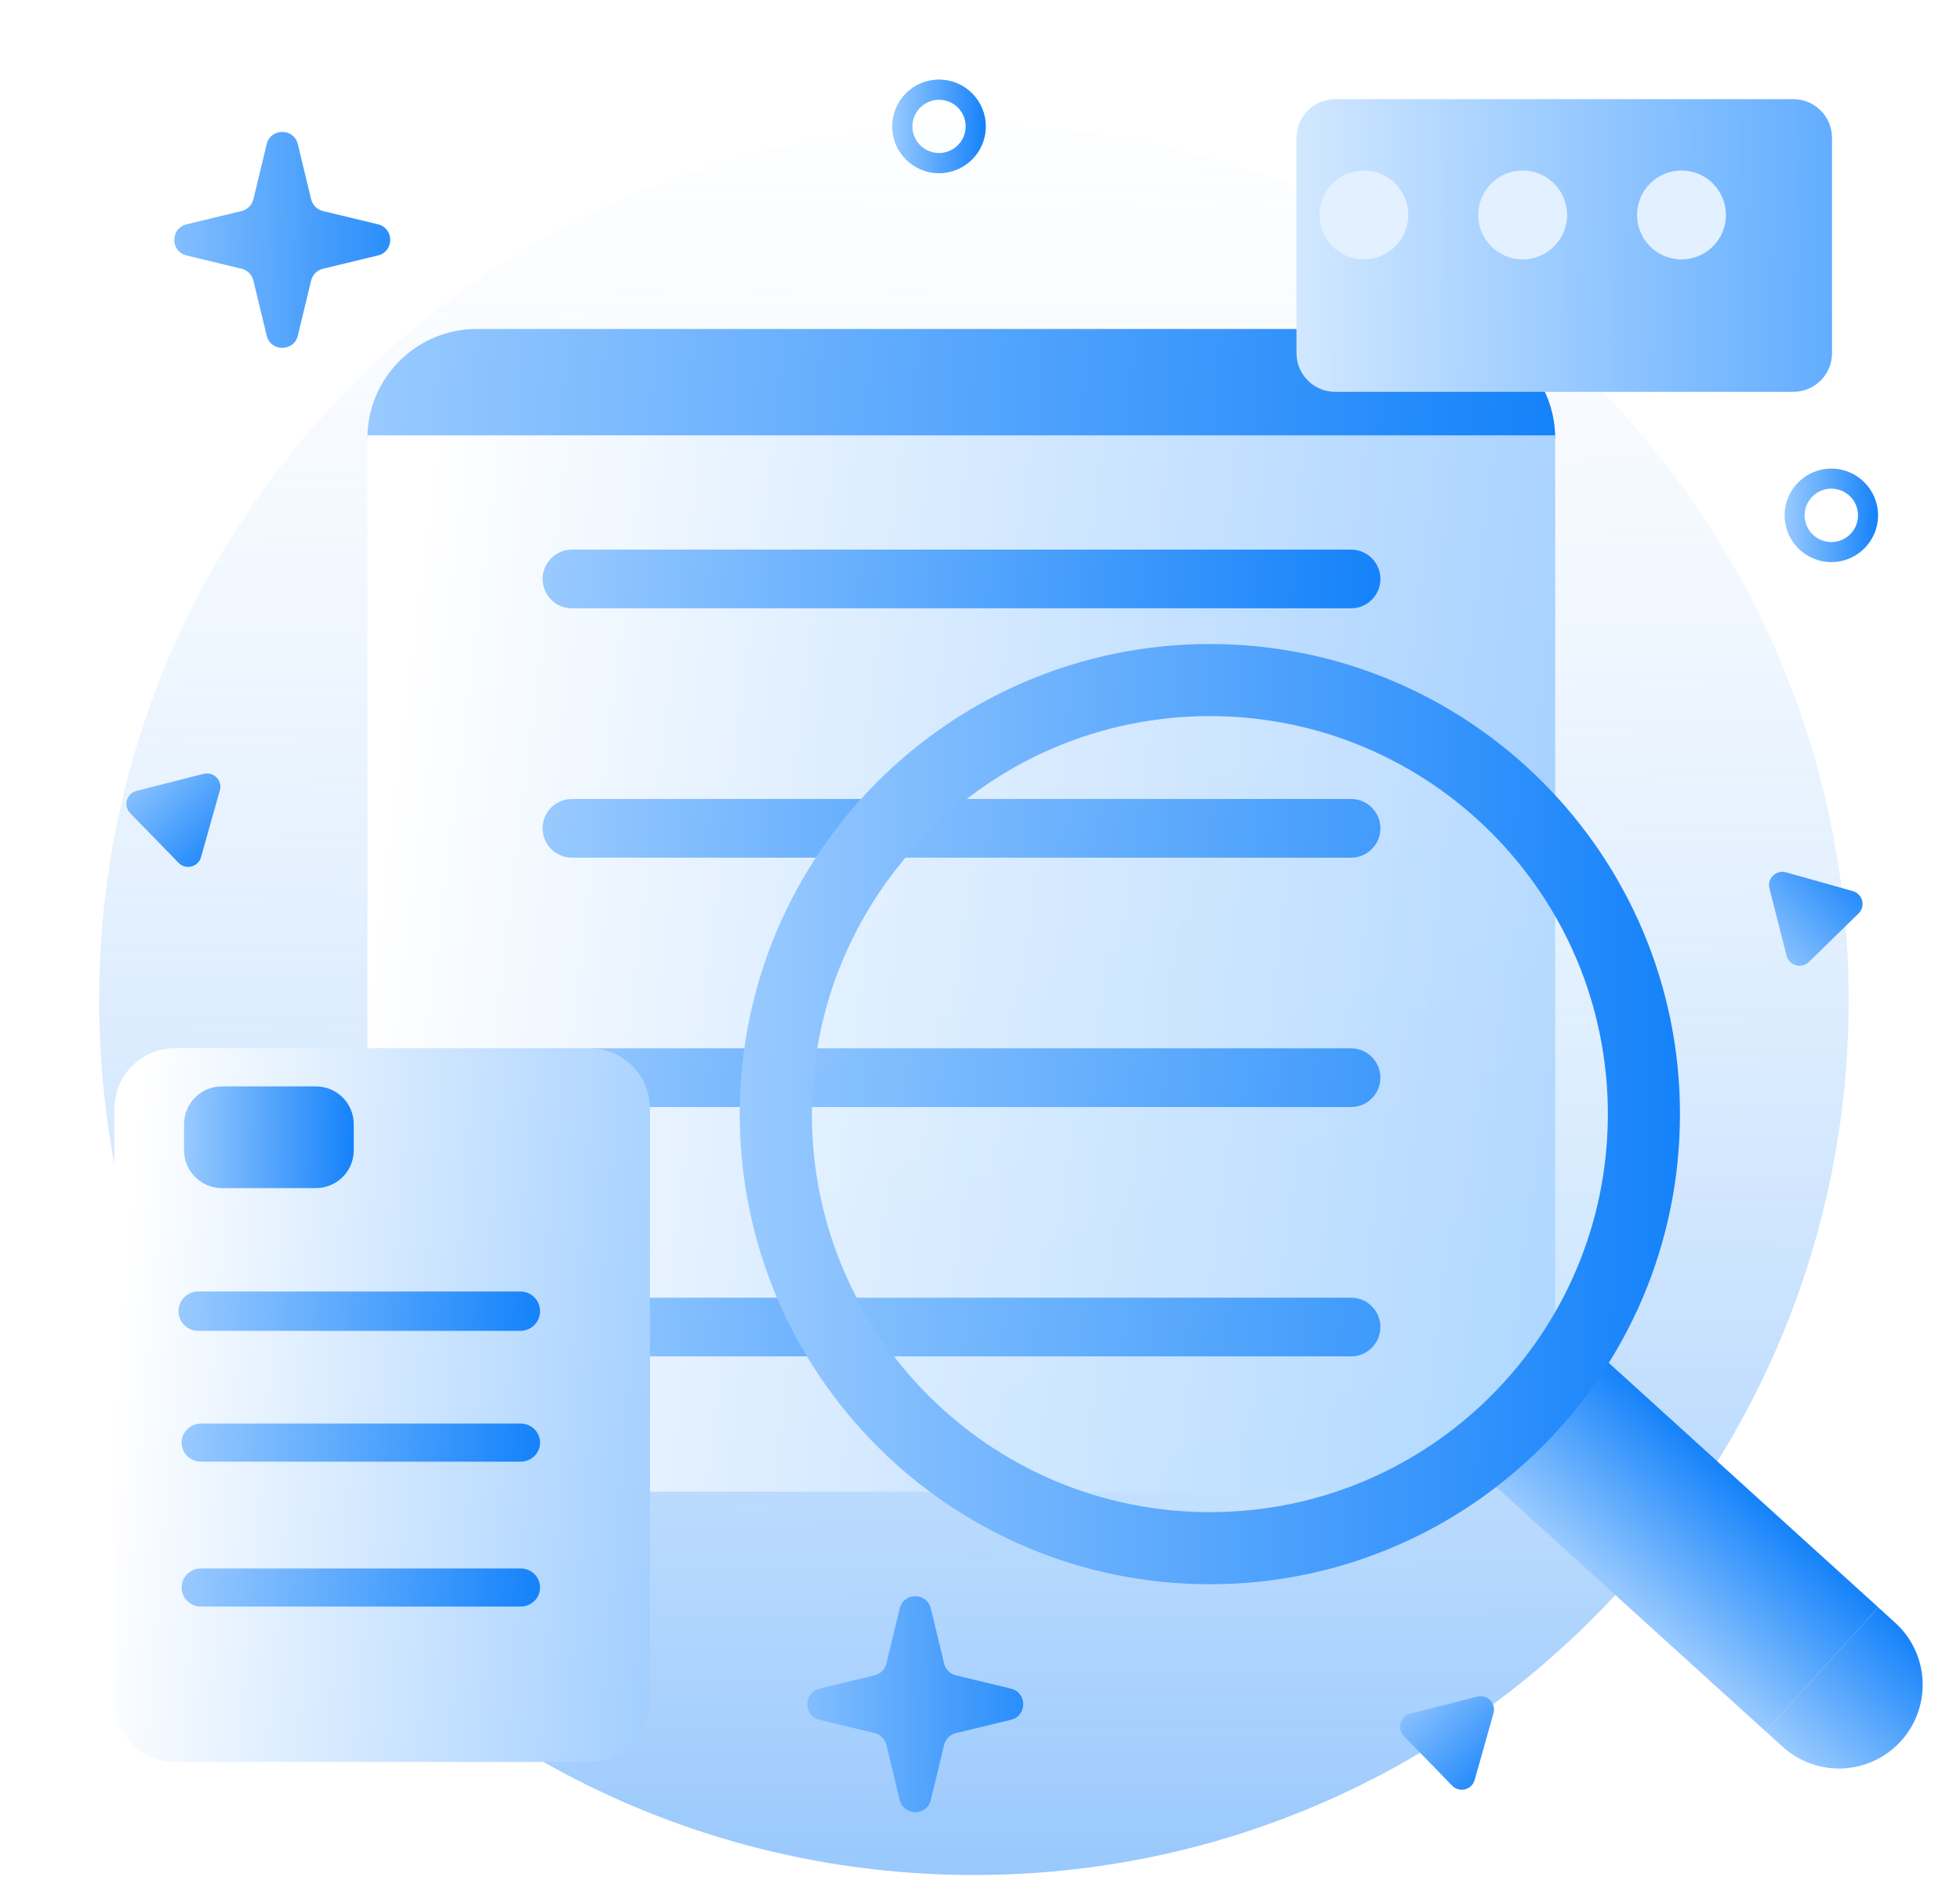 <svg width="257" height="247" viewBox="0 0 257 247" fill="none" xmlns="http://www.w3.org/2000/svg">
<g id="Not Found illustration">
<path id="Vector" d="M127.701 245.846C191.049 245.846 242.402 194.492 242.402 131.145C242.402 67.797 191.049 16.444 127.701 16.444C64.353 16.444 13 67.797 13 131.145C13 194.492 64.353 245.846 127.701 245.846Z" fill="url(#paint0_linear_229_4198)"/>
<path id="Vector_2" d="M189.581 43.134H62.516C54.596 43.134 48.176 49.554 48.176 57.475H203.922C203.922 49.554 197.501 43.134 189.581 43.134Z" fill="url(#paint1_linear_229_4198)"/>
<path id="Vector_3" d="M48.176 57.083H203.922V175.701C203.922 180.975 201.827 186.033 198.097 189.762C194.368 193.491 189.31 195.586 184.036 195.586H68.061C62.787 195.586 57.729 193.491 54 189.762C50.271 186.033 48.176 180.975 48.176 175.701V57.083Z" fill="url(#paint2_linear_229_4198)"/>
<path id="Vector_4" d="M177.15 72.065H74.998C72.871 72.065 71.147 73.788 71.147 75.913C71.147 78.038 72.871 79.761 74.998 79.761H177.15C179.278 79.761 181.002 78.038 181.002 75.913C181.002 73.788 179.278 72.065 177.15 72.065Z" fill="url(#paint3_linear_229_4198)"/>
<path id="Vector_5" d="M177.15 104.761H74.998C72.871 104.761 71.147 106.484 71.147 108.609C71.147 110.734 72.871 112.457 74.998 112.457H177.15C179.278 112.457 181.002 110.734 181.002 108.609C181.002 106.484 179.278 104.761 177.15 104.761Z" fill="url(#paint4_linear_229_4198)"/>
<path id="Vector_6" d="M177.15 137.457H74.998C72.871 137.457 71.147 139.179 71.147 141.304C71.147 143.429 72.871 145.152 74.998 145.152H177.15C179.278 145.152 181.002 143.429 181.002 141.304C181.002 139.179 179.278 137.457 177.15 137.457Z" fill="url(#paint5_linear_229_4198)"/>
<path id="Vector_7" d="M177.15 170.152H74.998C72.871 170.152 71.147 171.875 71.147 174C71.147 176.125 72.871 177.847 74.998 177.847H177.15C179.278 177.847 181.002 176.125 181.002 174C181.002 171.875 179.278 170.152 177.15 170.152Z" fill="url(#paint6_linear_229_4198)"/>
<g id="Vector_8" filter="url(#filter0_d_229_4198)">
<path d="M74.307 130.444H19.912C15.543 130.444 12 133.986 12 138.356V216.104C12 220.474 15.543 224.016 19.912 224.016H74.307C78.677 224.016 82.219 220.474 82.219 216.104V138.356C82.219 133.986 78.677 130.444 74.307 130.444Z" fill="url(#paint7_linear_229_4198)"/>
</g>
<g id="Vector_9" filter="url(#filter1_d_229_4198)">
<path d="M229.15 9H169.069C166.27 9 164 11.27 164 14.069V42.309C164 45.108 166.27 47.378 169.069 47.378H229.15C231.949 47.378 234.219 45.108 234.219 42.309V14.069C234.219 11.27 231.949 9 229.15 9Z" fill="url(#paint8_linear_229_4198)"/>
</g>
<path id="Vector_10" d="M68.237 169.338H25.983C24.56 169.338 23.406 170.492 23.406 171.915V171.923C23.406 173.346 24.56 174.499 25.983 174.499H68.237C69.66 174.499 70.814 173.346 70.814 171.923V171.915C70.814 170.492 69.66 169.338 68.237 169.338Z" fill="url(#paint9_linear_229_4198)"/>
<path id="Vector_11" d="M68.26 205.653H26.369C24.958 205.653 23.814 206.771 23.814 208.149V208.157C23.814 209.536 24.958 210.653 26.369 210.653H68.26C69.671 210.653 70.814 209.536 70.814 208.157V208.149C70.814 206.771 69.671 205.653 68.26 205.653Z" fill="url(#paint10_linear_229_4198)"/>
<path id="Vector_12" d="M68.26 186.653H26.369C24.958 186.653 23.814 187.771 23.814 189.149V189.157C23.814 190.536 24.958 191.653 26.369 191.653H68.26C69.671 191.653 70.814 190.536 70.814 189.157V189.149C70.814 187.771 69.671 186.653 68.26 186.653Z" fill="url(#paint11_linear_229_4198)"/>
<path id="Vector_13" d="M41.431 142.45H29.083C26.348 142.45 24.131 144.667 24.131 147.402V150.829C24.131 153.564 26.348 155.781 29.083 155.781H41.431C44.166 155.781 46.384 153.564 46.384 150.829V147.402C46.384 144.667 44.166 142.45 41.431 142.45Z" fill="url(#paint12_linear_229_4198)"/>
<g id="Group 24">
<g id="Group 23">
<path id="Vector_14" d="M178.828 34.013C182.047 34.013 184.656 31.404 184.656 28.185C184.656 24.966 182.047 22.357 178.828 22.357C175.609 22.357 173 24.966 173 28.185C173 31.404 175.609 34.013 178.828 34.013Z" fill="#E2F0FF"/>
<path id="Vector_15" d="M199.656 34.013C202.875 34.013 205.484 31.404 205.484 28.185C205.484 24.966 202.875 22.357 199.656 22.357C196.437 22.357 193.828 24.966 193.828 28.185C193.828 31.404 196.437 34.013 199.656 34.013Z" fill="#E2F0FF"/>
<path id="Vector_16" d="M220.482 34.013C223.701 34.013 226.31 31.404 226.31 28.185C226.31 24.966 223.701 22.357 220.482 22.357C217.264 22.357 214.654 24.966 214.654 28.185C214.654 31.404 217.264 34.013 220.482 34.013Z" fill="#E2F0FF"/>
</g>
</g>
<path id="Vector_17" d="M204.68 173.017L189.92 189.289L231.524 227.027L246.285 210.754L204.68 173.017Z" fill="url(#paint13_linear_229_4198)"/>
<path id="Subtract" fill-rule="evenodd" clip-rule="evenodd" d="M220.279 146.083C220.279 180.126 192.682 207.723 158.64 207.723C124.597 207.723 97 180.126 97 146.083C97 112.041 124.597 84.444 158.64 84.444C192.682 84.444 220.279 112.041 220.279 146.083ZM210.824 146.083C210.824 174.904 187.46 198.268 158.639 198.268C129.819 198.268 106.455 174.904 106.455 146.083C106.455 117.262 129.819 93.898 158.639 93.898C187.46 93.898 210.824 117.262 210.824 146.083Z" fill="url(#paint14_linear_229_4198)"/>
<g id="Vector_18" filter="url(#filter2_b_229_4198)">
<path d="M158.64 198.268C187.461 198.268 210.825 174.904 210.825 146.083C210.825 117.262 187.461 93.898 158.64 93.898C129.819 93.898 106.455 117.262 106.455 146.083C106.455 174.904 129.819 198.268 158.64 198.268Z" fill="url(#paint15_linear_229_4198)" fill-opacity="0.2"/>
</g>
<path id="Star 1" d="M117.968 210.905C118.486 208.761 121.535 208.761 122.053 210.905L123.795 218.121C123.98 218.887 124.578 219.485 125.344 219.67L132.56 221.412C134.704 221.929 134.704 224.979 132.56 225.497L125.344 227.239C124.578 227.423 123.98 228.022 123.795 228.788L122.053 236.004C121.535 238.148 118.486 238.148 117.968 236.004L116.226 228.788C116.041 228.022 115.443 227.423 114.677 227.239L107.461 225.497C105.317 224.979 105.317 221.929 107.461 221.412L114.677 219.67C115.443 219.485 116.041 218.887 116.226 218.121L117.968 210.905Z" fill="url(#paint16_linear_229_4198)"/>
<path id="Star 2" d="M34.968 18.904C35.486 16.76 38.535 16.76 39.053 18.904L40.795 26.12C40.98 26.887 41.578 27.485 42.344 27.67L49.56 29.412C51.704 29.929 51.704 32.979 49.56 33.496L42.344 35.238C41.578 35.423 40.98 36.021 40.795 36.788L39.053 44.004C38.535 46.148 35.486 46.148 34.968 44.004L33.226 36.788C33.041 36.021 32.443 35.423 31.677 35.238L24.461 33.496C22.317 32.979 22.317 29.929 24.461 29.412L31.677 27.67C32.443 27.485 33.041 26.887 33.226 26.12L34.968 18.904Z" fill="url(#paint17_linear_229_4198)"/>
<g id="Ellipse 59 (Stroke)">
<path fill-rule="evenodd" clip-rule="evenodd" d="M123.128 20.073C125.062 20.073 126.63 18.506 126.63 16.572C126.63 14.638 125.062 13.07 123.128 13.07C121.194 13.07 119.626 14.638 119.626 16.572C119.626 18.506 121.194 20.073 123.128 20.073ZM123.128 22.7C126.512 22.7 129.256 19.956 129.256 16.572C129.256 13.187 126.512 10.444 123.128 10.444C119.744 10.444 117 13.187 117 16.572C117 19.956 119.744 22.7 123.128 22.7Z" fill="url(#paint18_linear_229_4198)"/>
<path fill-rule="evenodd" clip-rule="evenodd" d="M123.128 20.073C125.062 20.073 126.63 18.506 126.63 16.572C126.63 14.638 125.062 13.07 123.128 13.07C121.194 13.07 119.626 14.638 119.626 16.572C119.626 18.506 121.194 20.073 123.128 20.073ZM123.128 22.7C126.512 22.7 129.256 19.956 129.256 16.572C129.256 13.187 126.512 10.444 123.128 10.444C119.744 10.444 117 13.187 117 16.572C117 19.956 119.744 22.7 123.128 22.7Z" fill="url(#paint19_linear_229_4198)"/>
</g>
<path id="Polygon 2" d="M232.014 116.497C231.681 115.191 232.887 114.014 234.185 114.379L242.943 116.84C244.241 117.205 244.657 118.837 243.692 119.779L237.181 126.133C236.217 127.074 234.595 126.619 234.262 125.313L232.014 116.497Z" fill="url(#paint20_linear_229_4198)"/>
<path id="Polygon 3" d="M26.712 101.462C28.018 101.131 29.194 102.338 28.827 103.635L26.355 112.39C25.988 113.687 24.355 114.101 23.415 113.136L17.069 106.617C16.129 105.651 16.587 104.03 17.893 103.698L26.712 101.462Z" fill="url(#paint21_linear_229_4198)"/>
<path id="Polygon 4" d="M193.714 222.462C195.02 222.131 196.195 223.338 195.829 224.635L193.357 233.391C192.99 234.688 191.357 235.102 190.417 234.136L184.071 227.617C183.131 226.651 183.589 225.03 184.895 224.699L193.714 222.462Z" fill="url(#paint22_linear_229_4198)"/>
<path id="Ellipse 60 (Stroke)" fill-rule="evenodd" clip-rule="evenodd" d="M240.128 71.073C242.062 71.073 243.63 69.506 243.63 67.572C243.63 65.638 242.062 64.07 240.128 64.07C238.194 64.07 236.626 65.638 236.626 67.572C236.626 69.506 238.194 71.073 240.128 71.073ZM240.128 73.7C243.512 73.7 246.256 70.956 246.256 67.572C246.256 64.187 243.512 61.444 240.128 61.444C236.744 61.444 234 64.187 234 67.572C234 70.956 236.744 73.7 240.128 73.7Z" fill="url(#paint23_linear_229_4198)"/>
<path id="Vector_19" d="M231.521 227.029L246.282 210.756L248.505 212.773C250.662 214.729 251.953 217.463 252.095 220.372C252.237 223.28 251.217 226.126 249.261 228.283C247.304 230.44 244.571 231.732 241.662 231.874C238.753 232.015 235.907 230.996 233.75 229.039L231.527 227.023L231.521 227.029Z" fill="url(#paint24_linear_229_4198)"/>
</g>
<defs>
<filter id="filter0_d_229_4198" x="0" y="122.444" width="100.219" height="123.573" filterUnits="userSpaceOnUse" color-interpolation-filters="sRGB">
<feFlood flood-opacity="0" result="BackgroundImageFix"/>
<feColorMatrix in="SourceAlpha" type="matrix" values="0 0 0 0 0 0 0 0 0 0 0 0 0 0 0 0 0 0 127 0" result="hardAlpha"/>
<feOffset dx="3" dy="7"/>
<feGaussianBlur stdDeviation="7.5"/>
<feComposite in2="hardAlpha" operator="out"/>
<feColorMatrix type="matrix" values="0 0 0 0 0.105 0 0 0 0 0.466 0 0 0 0 0.546 0 0 0 0.15 0"/>
<feBlend mode="normal" in2="BackgroundImageFix" result="effect1_dropShadow_229_4198"/>
<feBlend mode="normal" in="SourceGraphic" in2="effect1_dropShadow_229_4198" result="shape"/>
</filter>
<filter id="filter1_d_229_4198" x="157" y="0" width="96.219" height="64.378" filterUnits="userSpaceOnUse" color-interpolation-filters="sRGB">
<feFlood flood-opacity="0" result="BackgroundImageFix"/>
<feColorMatrix in="SourceAlpha" type="matrix" values="0 0 0 0 0 0 0 0 0 0 0 0 0 0 0 0 0 0 127 0" result="hardAlpha"/>
<feOffset dx="6" dy="4"/>
<feGaussianBlur stdDeviation="6.5"/>
<feComposite in2="hardAlpha" operator="out"/>
<feColorMatrix type="matrix" values="0 0 0 0 0.105 0 0 0 0 0.466 0 0 0 0 0.546 0 0 0 0.09 0"/>
<feBlend mode="normal" in2="BackgroundImageFix" result="effect1_dropShadow_229_4198"/>
<feBlend mode="normal" in="SourceGraphic" in2="effect1_dropShadow_229_4198" result="shape"/>
</filter>
<filter id="filter2_b_229_4198" x="89.78" y="77.223" width="137.719" height="137.72" filterUnits="userSpaceOnUse" color-interpolation-filters="sRGB">
<feFlood flood-opacity="0" result="BackgroundImageFix"/>
<feGaussianBlur in="BackgroundImageFix" stdDeviation="8.338"/>
<feComposite in2="SourceAlpha" operator="in" result="effect1_backgroundBlur_229_4198"/>
<feBlend mode="normal" in="SourceGraphic" in2="effect1_backgroundBlur_229_4198" result="shape"/>
</filter>
<linearGradient id="paint0_linear_229_4198" x1="126.817" y1="-20.906" x2="129.167" y2="381.907" gradientUnits="userSpaceOnUse">
<stop stop-color="white" stop-opacity="0"/>
<stop offset="1" stop-color="#1582FA"/>
</linearGradient>
<linearGradient id="paint1_linear_229_4198" x1="47.999" y1="46.444" x2="203.999" y2="57.444" gradientUnits="userSpaceOnUse">
<stop stop-color="#99CAFF"/>
<stop offset="1" stop-color="#1482FA"/>
</linearGradient>
<linearGradient id="paint2_linear_229_4198" x1="43.499" y1="160.944" x2="339.542" y2="197.378" gradientUnits="userSpaceOnUse">
<stop stop-color="white"/>
<stop offset="1" stop-color="#54A6FF"/>
</linearGradient>
<linearGradient id="paint3_linear_229_4198" x1="71.022" y1="73.841" x2="180.662" y2="84.003" gradientUnits="userSpaceOnUse">
<stop stop-color="#99CAFF"/>
<stop offset="1" stop-color="#1482FA"/>
</linearGradient>
<linearGradient id="paint4_linear_229_4198" x1="71.022" y1="106.537" x2="180.662" y2="116.699" gradientUnits="userSpaceOnUse">
<stop stop-color="#99CAFF"/>
<stop offset="1" stop-color="#1482FA"/>
</linearGradient>
<linearGradient id="paint5_linear_229_4198" x1="71.022" y1="139.233" x2="180.662" y2="149.394" gradientUnits="userSpaceOnUse">
<stop stop-color="#99CAFF"/>
<stop offset="1" stop-color="#1482FA"/>
</linearGradient>
<linearGradient id="paint6_linear_229_4198" x1="71.022" y1="171.928" x2="180.662" y2="182.09" gradientUnits="userSpaceOnUse">
<stop stop-color="#99CAFF"/>
<stop offset="1" stop-color="#1482FA"/>
</linearGradient>
<linearGradient id="paint7_linear_229_4198" x1="9.892" y1="200.612" x2="144.478" y2="211.665" gradientUnits="userSpaceOnUse">
<stop stop-color="white"/>
<stop offset="1" stop-color="#54A6FF"/>
</linearGradient>
<linearGradient id="paint8_linear_229_4198" x1="163.92" y1="17.857" x2="234.594" y2="18.697" gradientUnits="userSpaceOnUse">
<stop stop-color="#D2E8FF"/>
<stop offset="1" stop-color="#62ADFF"/>
</linearGradient>
<linearGradient id="paint9_linear_229_4198" x1="23.353" y1="170.529" x2="70.904" y2="173.365" gradientUnits="userSpaceOnUse">
<stop stop-color="#99CAFF"/>
<stop offset="1" stop-color="#1482FA"/>
</linearGradient>
<linearGradient id="paint10_linear_229_4198" x1="23.761" y1="206.807" x2="70.896" y2="209.684" gradientUnits="userSpaceOnUse">
<stop stop-color="#99CAFF"/>
<stop offset="1" stop-color="#1482FA"/>
</linearGradient>
<linearGradient id="paint11_linear_229_4198" x1="23.761" y1="187.807" x2="70.896" y2="190.684" gradientUnits="userSpaceOnUse">
<stop stop-color="#99CAFF"/>
<stop offset="1" stop-color="#1482FA"/>
</linearGradient>
<linearGradient id="paint12_linear_229_4198" x1="24.106" y1="145.526" x2="46.503" y2="145.769" gradientUnits="userSpaceOnUse">
<stop stop-color="#99CAFF"/>
<stop offset="1" stop-color="#1482FA"/>
</linearGradient>
<linearGradient id="paint13_linear_229_4198" x1="199.505" y1="198.017" x2="214.404" y2="181.675" gradientUnits="userSpaceOnUse">
<stop stop-color="#99CAFF"/>
<stop offset="1" stop-color="#1482FA"/>
</linearGradient>
<linearGradient id="paint14_linear_229_4198" x1="96.86" y1="112.895" x2="220.95" y2="113.7" gradientUnits="userSpaceOnUse">
<stop stop-color="#99CAFF"/>
<stop offset="1" stop-color="#1482FA"/>
</linearGradient>
<linearGradient id="paint15_linear_229_4198" x1="158.64" y1="93.898" x2="211.225" y2="230.351" gradientUnits="userSpaceOnUse">
<stop stop-color="white"/>
<stop offset="1" stop-color="#D2F7FF"/>
</linearGradient>
<linearGradient id="paint16_linear_229_4198" x1="98.952" y1="212.142" x2="141.249" y2="212.416" gradientUnits="userSpaceOnUse">
<stop stop-color="#99CAFF"/>
<stop offset="1" stop-color="#1482FA"/>
</linearGradient>
<linearGradient id="paint17_linear_229_4198" x1="15.952" y1="20.141" x2="58.249" y2="20.416" gradientUnits="userSpaceOnUse">
<stop stop-color="#99CAFF"/>
<stop offset="1" stop-color="#1482FA"/>
</linearGradient>
<linearGradient id="paint18_linear_229_4198" x1="116.986" y1="13.272" x2="129.323" y2="13.352" gradientUnits="userSpaceOnUse">
<stop stop-color="#90E3F5"/>
<stop offset="1" stop-color="#65C8DE"/>
</linearGradient>
<linearGradient id="paint19_linear_229_4198" x1="116.986" y1="13.272" x2="129.323" y2="13.352" gradientUnits="userSpaceOnUse">
<stop stop-color="#99CAFF"/>
<stop offset="1" stop-color="#1482FA"/>
</linearGradient>
<linearGradient id="paint20_linear_229_4198" x1="227.808" y1="122.578" x2="240.5" y2="110.351" gradientUnits="userSpaceOnUse">
<stop stop-color="#99CAFF"/>
<stop offset="1" stop-color="#1482FA"/>
</linearGradient>
<linearGradient id="paint21_linear_229_4198" x1="20.636" y1="97.248" x2="32.847" y2="109.956" gradientUnits="userSpaceOnUse">
<stop stop-color="#99CAFF"/>
<stop offset="1" stop-color="#1482FA"/>
</linearGradient>
<linearGradient id="paint22_linear_229_4198" x1="187.638" y1="218.248" x2="199.849" y2="230.956" gradientUnits="userSpaceOnUse">
<stop stop-color="#99CAFF"/>
<stop offset="1" stop-color="#1482FA"/>
</linearGradient>
<linearGradient id="paint23_linear_229_4198" x1="233.986" y1="64.272" x2="246.323" y2="64.352" gradientUnits="userSpaceOnUse">
<stop stop-color="#99CAFF"/>
<stop offset="1" stop-color="#1482FA"/>
</linearGradient>
<linearGradient id="paint24_linear_229_4198" x1="233.895" y1="229.215" x2="248.918" y2="212.988" gradientUnits="userSpaceOnUse">
<stop stop-color="#99CAFF"/>
<stop offset="1" stop-color="#1482FA"/>
</linearGradient>
</defs>
</svg>
